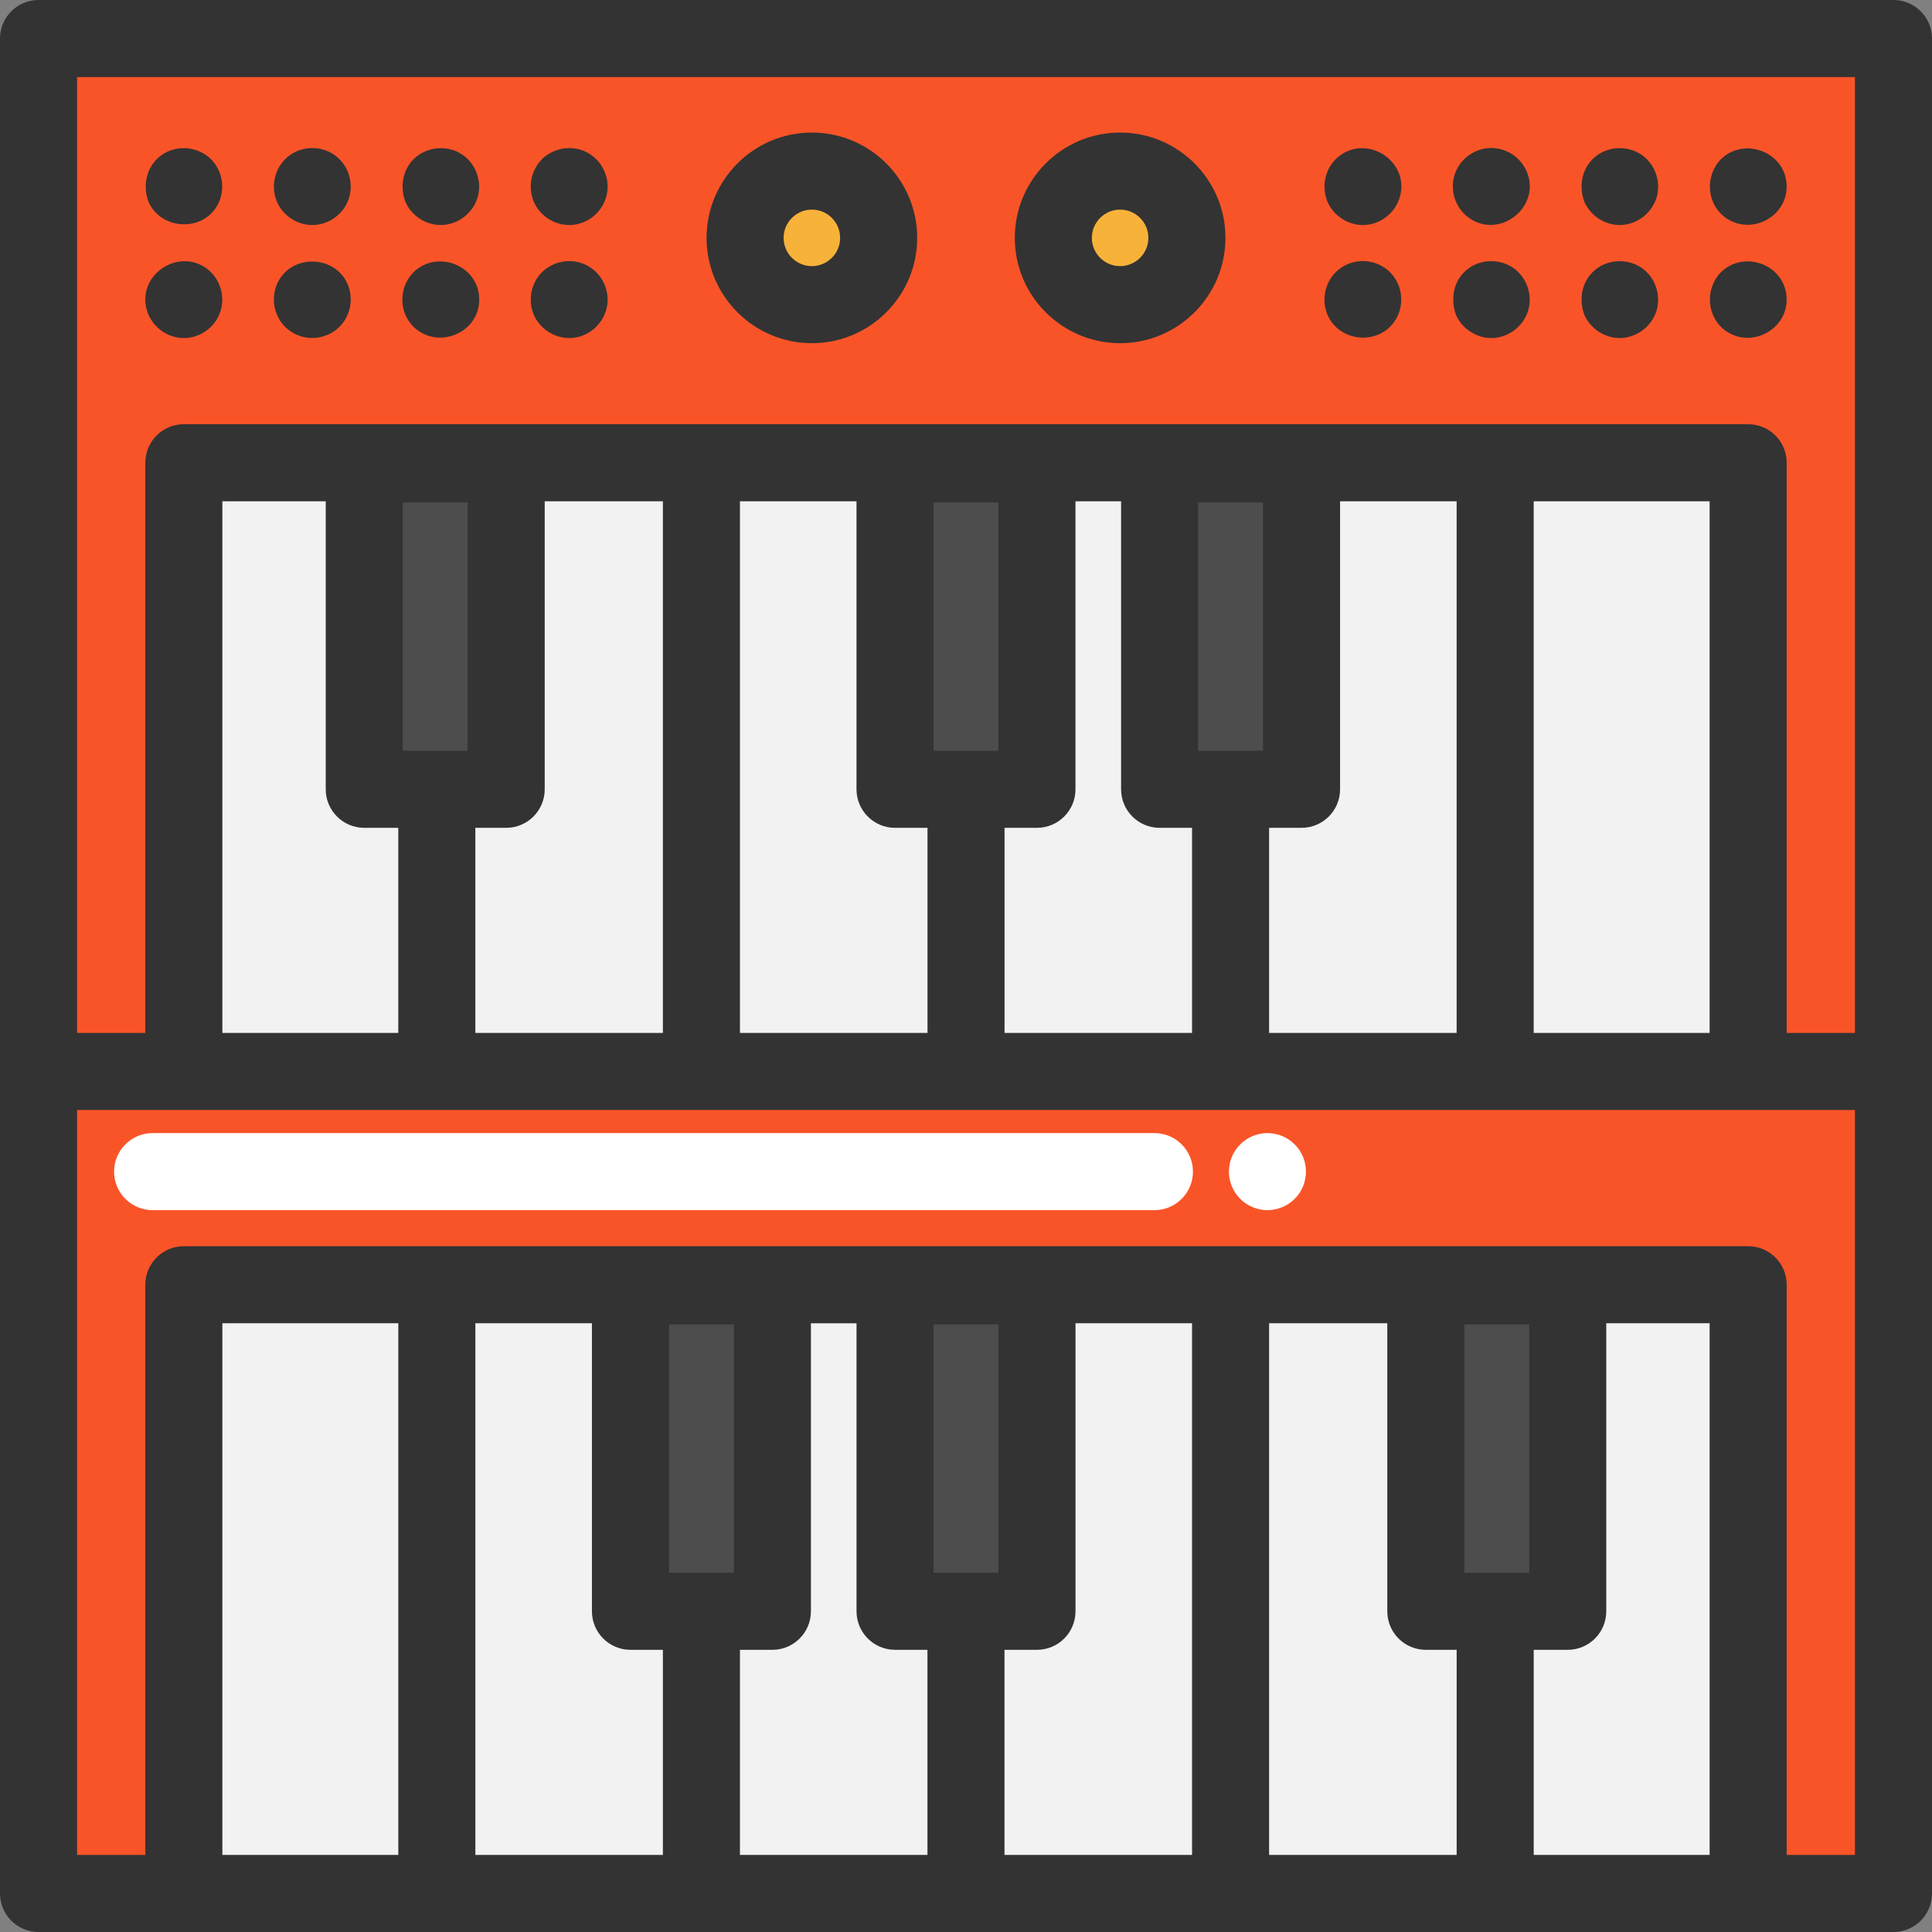 <?xml version="1.0" encoding="iso-8859-1"?>
<!-- Generator: Adobe Illustrator 19.0.0, SVG Export Plug-In . SVG Version: 6.00 Build 0)  -->
<svg version="1.1" id="Layer_1" xmlns="http://www.w3.org/2000/svg" xmlns:xlink="http://www.w3.org/1999/xlink" x="0px" y="0px"
	 viewBox="0 0 512 512" style="enable-background:new 0 0 512 512;" xml:space="preserve">
<rect x="0" y="0" width="512" height="512" fill="#808080" stroke="none"/>
<g>
	<circle style="fill:#F7B239;" cx="215.155" cy="63.037" r="17.699"/>
	<circle style="fill:#F7B239;" cx="296.844" cy="63.037" r="17.699"/>
</g>
<g>
	<rect x="48.722" y="340.466" style="fill:#F2F2F2;" width="67.039" height="161.322"/>
	<polygon style="fill:#F2F2F2;" points="204.693,340.472 204.693,340.785 167.076,340.785 167.076,427.007 185.878,427.007 
		185.878,427.607 185.878,501.794 115.761,501.794 115.761,340.472 	"/>
	<polygon style="fill:#F2F2F2;" points="255.994,427.007 255.994,501.794 185.878,501.794 185.878,427.607 185.878,427.007 
		204.693,427.007 204.693,340.785 204.693,340.472 255.994,340.472 255.994,340.785 237.192,340.785 237.192,427.007 	"/>
	<polygon style="fill:#F2F2F2;" points="326.11,340.472 326.11,501.794 255.994,501.794 255.994,427.007 274.81,427.007 
		274.81,340.785 255.994,340.785 255.994,340.472 	"/>
	<polygon style="fill:#F2F2F2;" points="396.24,427.007 396.24,501.794 326.11,501.794 326.11,340.472 396.24,340.472 
		396.24,340.785 377.86,340.785 377.86,427.007 	"/>
	<polygon style="fill:#F2F2F2;" points="463.279,340.472 463.279,501.794 396.24,501.794 396.24,427.007 415.464,427.007 
		415.464,340.785 396.24,340.785 396.24,340.472 	"/>
	<rect x="396.232" y="122.629" style="fill:#F2F2F2;" width="67.053" height="161.322"/>
	<polygon style="fill:#F2F2F2;" points="396.226,122.635 396.226,283.957 326.11,283.957 326.11,209.77 326.11,209.17 
		344.926,209.17 344.926,122.948 344.926,122.635 	"/>
	<polygon style="fill:#F2F2F2;" points="344.926,122.635 344.926,122.948 307.308,122.948 307.308,209.17 326.11,209.17 
		326.11,209.77 326.11,283.957 256.007,283.957 256.007,209.17 274.796,209.17 274.796,122.948 256.007,122.948 256.007,122.635 	
		"/>
	<polygon style="fill:#F2F2F2;" points="256.007,209.17 256.007,283.957 185.878,283.957 185.878,122.635 256.007,122.635 
		256.007,122.948 237.192,122.948 237.192,209.17 	"/>
	<polygon style="fill:#F2F2F2;" points="185.878,122.635 185.878,283.957 115.761,283.957 115.761,209.17 134.141,209.17 
		134.141,122.948 115.761,122.948 115.761,122.635 	"/>
	<polygon style="fill:#F2F2F2;" points="115.761,209.17 115.761,283.957 48.722,283.957 48.722,122.635 115.761,122.635 
		115.761,122.948 96.537,122.948 96.537,209.17 	"/>
</g>
<g>
	<polygon style="fill:#4D4D4D;" points="415.464,340.785 415.464,427.007 396.24,427.007 377.86,427.007 377.86,340.785 
		396.24,340.785 	"/>
	<polygon style="fill:#4D4D4D;" points="274.81,340.785 274.81,427.007 255.994,427.007 237.192,427.007 237.192,340.785 
		255.994,340.785 	"/>
</g>
<g>
	<polygon style="fill:#F95428;" points="115.761,283.957 185.878,283.957 256.007,283.957 326.11,283.957 396.226,283.957 
		463.279,283.957 499.454,283.957 501.782,283.957 501.782,501.794 463.279,501.794 463.279,340.472 396.24,340.472 326.11,340.472 
		255.994,340.472 204.693,340.472 115.761,340.472 48.722,340.472 48.722,501.794 10.206,501.794 10.206,283.957 48.722,283.957 	
		"/>
	<path style="fill:#F95428;" d="M501.782,10.217v273.739h-2.328h-36.175V122.635h-67.053h-51.301h-88.918h-70.13h-70.116H48.722
		v161.322H10.206V10.217H501.782z M314.538,63.043c0-9.775-7.924-17.699-17.699-17.699c-9.775,0-17.699,7.924-17.699,17.699
		s7.924,17.699,17.699,17.699C306.614,80.742,314.538,72.818,314.538,63.043z M232.849,63.043c0-9.775-7.924-17.699-17.699-17.699
		s-17.699,7.924-17.699,17.699s7.924,17.699,17.699,17.699S232.849,72.818,232.849,63.043z"/>
</g>
<g>
	<polygon style="fill:#4D4D4D;" points="344.926,122.948 344.926,209.17 326.11,209.17 307.308,209.17 307.308,122.948 	"/>
	<polygon style="fill:#4D4D4D;" points="274.796,122.948 274.796,209.17 256.007,209.17 237.192,209.17 237.192,122.948 
		256.007,122.948 	"/>
	<polygon style="fill:#4D4D4D;" points="204.693,340.785 204.693,427.007 185.878,427.007 167.076,427.007 167.076,340.785 	"/>
	<polygon style="fill:#4D4D4D;" points="134.141,122.948 134.141,209.17 115.761,209.17 96.537,209.17 96.537,122.948 
		115.761,122.948 	"/>
</g>
<rect x="386.034" y="340.466" width="20.422" height="0.313"/>
<rect x="245.788" y="340.466" width="20.422" height="0.313"/>
<rect x="105.556" y="122.629" width="20.422" height="0.313"/>
<rect x="245.802" y="122.629" width="20.422" height="0.313"/>
<g>
	<path style="fill:#FFFFFF;" d="M305.933,320.703H40.444c-5.641,0-10.211-4.572-10.211-10.211s4.57-10.211,10.211-10.211h265.489
		c5.641,0,10.211,4.572,10.211,10.211S311.574,320.703,305.933,320.703z"/>
	<path style="fill:#FFFFFF;" d="M335.886,320.703c-2.682,0-5.323-1.089-7.216-2.995c-0.478-0.463-0.899-0.994-1.28-1.552
		c-0.368-0.545-0.681-1.144-0.939-1.756c-0.245-0.613-0.448-1.266-0.572-1.92c-0.136-0.654-0.203-1.321-0.203-1.988
		c0-0.667,0.068-1.334,0.203-2.001c0.124-0.64,0.327-1.293,0.572-1.906c0.259-0.613,0.573-1.212,0.939-1.756
		c0.381-0.558,0.803-1.089,1.28-1.552c2.368-2.383,5.88-3.472,9.217-2.791c0.64,0.123,1.293,0.327,1.906,0.572
		c0.611,0.259,1.212,0.572,1.756,0.939c0.557,0.381,1.089,0.803,1.552,1.28c0.477,0.463,0.899,0.994,1.28,1.552
		c0.368,0.545,0.681,1.144,0.938,1.756c0.245,0.613,0.449,1.266,0.572,1.906c0.137,0.667,0.204,1.334,0.204,2.001
		c0,0.667-0.068,1.334-0.204,1.988c-0.123,0.654-0.327,1.307-0.572,1.92c-0.257,0.613-0.572,1.212-0.938,1.756
		c-0.381,0.558-0.805,1.089-1.28,1.552c-0.463,0.477-0.994,0.899-1.552,1.28c-0.545,0.368-1.145,0.681-1.756,0.926
		c-0.613,0.259-1.268,0.463-1.906,0.585C337.22,320.635,336.553,320.703,335.886,320.703z"/>
</g>
<g>
	<path style="fill:#333333;" d="M48.722,89.592c4.093,0,7.863-2.543,9.421-6.317c1.729-4.187,0.437-9.18-3.156-11.958
		c-7.33-5.668-18.198,1.022-16.256,10.158C39.723,86.138,43.947,89.592,48.722,89.592z"/>
	<path style="fill:#333333;" d="M77.095,87.863c3.668,2.479,8.671,2.222,12.094-0.558c3.333-2.708,4.613-7.322,3.18-11.366
		c-3.014-8.507-15.371-8.939-18.965-0.649C71.485,79.717,72.988,85.221,77.095,87.863C77.638,88.23,76.523,87.495,77.095,87.863z"/>
	<path style="fill:#333333;" d="M107.36,83.289c0.523,1.233,1.273,2.347,2.206,3.308c6.436,6.238,17.664,1.643,17.435-7.466
		c-0.223-8.852-11.144-13.077-17.435-6.979C106.679,75.126,105.858,79.438,107.36,83.289
		C107.62,83.901,107.116,82.662,107.36,83.289z"/>
	<path style="fill:#333333;" d="M141.397,83.274c1.735,4.189,6.193,6.809,10.705,6.237c4.234-0.536,7.74-3.743,8.684-7.899
		c1.013-4.463-1.19-9.195-5.254-11.291c-3.952-2.037-8.749-1.253-11.929,1.83C140.732,75.11,139.869,79.446,141.397,83.274
		C141.657,83.901,141.153,82.662,141.397,83.274z"/>
	<path style="fill:#333333;" d="M39.286,53.322c2.893,6.988,12.806,8.301,17.479,2.355c2.839-3.611,2.814-8.863,0.027-12.498
		c-3.082-4.02-8.946-5.099-13.294-2.524c-4.481,2.655-5.907,8.129-4.136,12.844"/>
	<path style="fill:#333333;" d="M73.323,53.322c1.645,3.971,5.767,6.569,10.07,6.294c4.019-0.256,7.63-2.96,8.976-6.76
		c1.453-4.098,0.113-8.816-3.334-11.487c-3.381-2.619-8.113-2.84-11.731-0.572C73.12,43.422,71.508,48.773,73.323,53.322
		C73.583,53.948,73.079,52.709,73.323,53.322z"/>
	<path style="fill:#333333;" d="M107.36,53.322c1.607,3.882,5.649,6.483,9.849,6.306c4.135-0.174,7.872-2.978,9.232-6.881
		c1.364-3.912,0.091-8.43-3.052-11.112c-3.368-2.874-8.328-3.126-12.061-0.81c-4.34,2.69-5.626,8.061-3.892,12.674"/>
	<path style="fill:#333333;" d="M141.397,53.322c1.733,4.187,6.191,6.81,10.7,6.237c4.236-0.538,7.745-3.74,8.689-7.899
		c1.013-4.464-1.19-9.197-5.257-11.291c-3.952-2.035-8.745-1.254-11.927,1.83C140.732,45.157,139.869,49.493,141.397,53.322
		C141.657,53.948,141.153,52.709,141.397,53.322z"/>
	<path style="fill:#333333;" d="M351.733,83.274c3.149,7.605,13.952,8.41,18.184,1.347c2.302-3.842,1.785-8.884-1.254-12.178
		c-3.12-3.383-8.257-4.214-12.308-2.068C351.745,72.817,349.816,78.472,351.733,83.274
		C351.992,83.901,351.488,82.662,351.733,83.274z"/>
	<path style="fill:#333333;" d="M385.77,83.289c1.673,3.951,5.83,6.584,10.128,6.276c4.17-0.298,7.887-3.257,9.085-7.268
		c1.283-4.293-0.496-9.13-4.291-11.522c-3.677-2.319-8.626-2.053-11.984,0.728c-3.617,2.997-4.324,7.696-2.863,11.955"/>
	<path style="fill:#333333;" d="M419.807,83.274c1.627,3.929,5.735,6.551,9.989,6.297c4.216-0.252,7.997-3.212,9.212-7.266
		c1.208-4.031-0.278-8.592-3.661-11.104c-3.661-2.718-8.91-2.651-12.478,0.2c-3.652,2.918-4.584,7.8-2.988,12.052"/>
	<path style="fill:#333333;" d="M457.601,87.863c6.949,4.575,16.492-0.877,15.857-9.232c-0.655-8.618-11.279-12.437-17.408-6.479
		C451.662,76.673,452.27,84.344,457.601,87.863C458.16,88.23,457.044,87.495,457.601,87.863z"/>
	<path style="fill:#333333;" d="M351.733,53.337c1.691,3.993,5.834,6.606,10.185,6.271c4.452-0.342,8.206-3.609,9.201-7.947
		c2.045-8.907-8.271-15.72-15.725-10.654C351.405,43.716,350,48.897,351.733,53.337C351.992,53.948,351.488,52.709,351.733,53.337z"
		/>
	<path style="fill:#333333;" d="M389.542,57.91c7.781,5.259,18.17-2.545,15.428-11.451c-1.281-4.165-5.15-7.133-9.517-7.239
		c-4.35-0.105-8.399,2.666-9.858,6.765C384.047,50.331,385.674,55.364,389.542,57.91C390.086,58.278,388.983,57.542,389.542,57.91z"
		/>
	<path style="fill:#333333;" d="M419.807,53.322c1.624,3.922,5.728,6.543,9.973,6.298c4.129-0.238,7.83-3.081,9.146-6.999
		c1.372-4.084-0.123-8.803-3.577-11.371c-3.612-2.683-8.782-2.659-12.35,0.093c-3.752,2.893-4.735,7.852-3.118,12.157"/>
	<path style="fill:#333333;" d="M457.601,57.91c6.61,4.351,15.713-0.325,15.884-8.271c0.195-9.082-11.012-13.686-17.435-7.44
		C451.66,46.72,452.273,54.395,457.601,57.91C458.16,58.278,457.044,57.542,457.601,57.91z"/>
	<path style="fill:#333333;" d="M501.789,0.001H10.211C4.57,0.001,0,4.573,0,10.212v491.576c0,5.639,4.57,10.211,10.211,10.211
		h491.578c5.641,0,10.211-4.572,10.211-10.211V10.212C512,4.573,507.428,0.001,501.789,0.001z M491.578,20.423V273.74H473.49
		V122.631c0-5.639-4.57-10.211-10.211-10.211H48.721c-5.641,0-10.211,4.572-10.211,10.211v151.111H20.422V20.423H491.578z
		 M106.744,198.959v-65.804h17.189v65.804H106.744z M96.533,219.382h9.016v54.358H58.932V132.842h27.39v76.329
		C86.322,214.81,90.894,219.382,96.533,219.382z M125.971,219.382h8.173c5.641,0,10.211-4.572,10.211-10.211v-76.329h31.317v140.9
		h-49.701V219.382z M196.094,132.842h30.887v76.329c0,5.639,4.57,10.211,10.211,10.211h8.603v54.358h-49.701V132.842z
		 M247.403,198.959v-65.804h17.189v65.804H247.403z M266.217,219.382h8.586c5.641,0,10.211-4.572,10.211-10.211v-76.329H297.1
		v76.329c0,5.639,4.57,10.211,10.211,10.211h8.595v54.358h-49.687v-54.358H266.217z M317.522,198.959v-65.804h17.189v65.804H317.522
		z M336.327,219.382h8.595c5.641,0,10.211-4.572,10.211-10.211v-76.329h30.889v140.9h-49.694v-54.36H336.327z M406.443,132.842
		h46.624v140.9h-46.624V132.842z M453.067,491.577H406.45v-54.358h9.017c5.641,0,10.211-4.572,10.211-10.211v-76.329h27.389V491.577
		z M388.067,416.796v-65.805h17.189v65.805H388.067z M377.856,437.219h8.172v54.358h-49.701v-140.9h31.318v76.329
		C367.645,432.647,372.217,437.219,377.856,437.219z M315.904,491.577h-49.701v-54.358h8.605c5.641,0,10.211-4.572,10.211-10.211
		v-76.329h30.885V491.577z M247.41,416.796v-65.805h17.189v65.805H247.41z M237.199,437.219h8.584v54.358h-49.689v-54.358h8.595
		c5.641,0,10.211-4.572,10.211-10.211v-76.329h12.087v76.329C226.988,432.647,231.558,437.219,237.199,437.219z M177.289,416.796
		v-65.805h17.189v65.805H177.289z M167.078,437.219h8.595v54.358h-49.694v-140.9h30.889v76.329
		C156.867,432.647,161.438,437.219,167.078,437.219z M105.556,491.577H58.932v-140.9h46.624V491.577z M473.489,491.577V340.466
		c0-5.639-4.57-10.211-10.211-10.211H48.721c-5.641,0-10.211,4.572-10.211,10.211v151.111H20.422V294.162h471.156v197.415H473.489z"
		/>
	<path style="fill:#333333;" d="M215.155,90.949c15.39,0,27.91-12.52,27.91-27.91s-12.52-27.91-27.91-27.91
		s-27.91,12.52-27.91,27.91S199.766,90.949,215.155,90.949z M215.155,55.55c4.129,0,7.488,3.359,7.488,7.488
		s-3.359,7.488-7.488,7.488s-7.488-3.359-7.488-7.488S211.025,55.55,215.155,55.55z"/>
	<path style="fill:#333333;" d="M296.844,90.949c15.39,0,27.91-12.52,27.91-27.91s-12.52-27.91-27.91-27.91
		c-15.39,0-27.91,12.52-27.91,27.91S281.455,90.949,296.844,90.949z M296.844,55.55c4.129,0,7.488,3.359,7.488,7.488
		s-3.359,7.488-7.488,7.488c-4.129,0-7.488-3.359-7.488-7.488S292.714,55.55,296.844,55.55z"/>
</g>
<g>
</g>
<g>
</g>
<g>
</g>
<g>
</g>
<g>
</g>
<g>
</g>
<g>
</g>
<g>
</g>
<g>
</g>
<g>
</g>
<g>
</g>
<g>
</g>
<g>
</g>
<g>
</g>
<g>
</g>
</svg>
